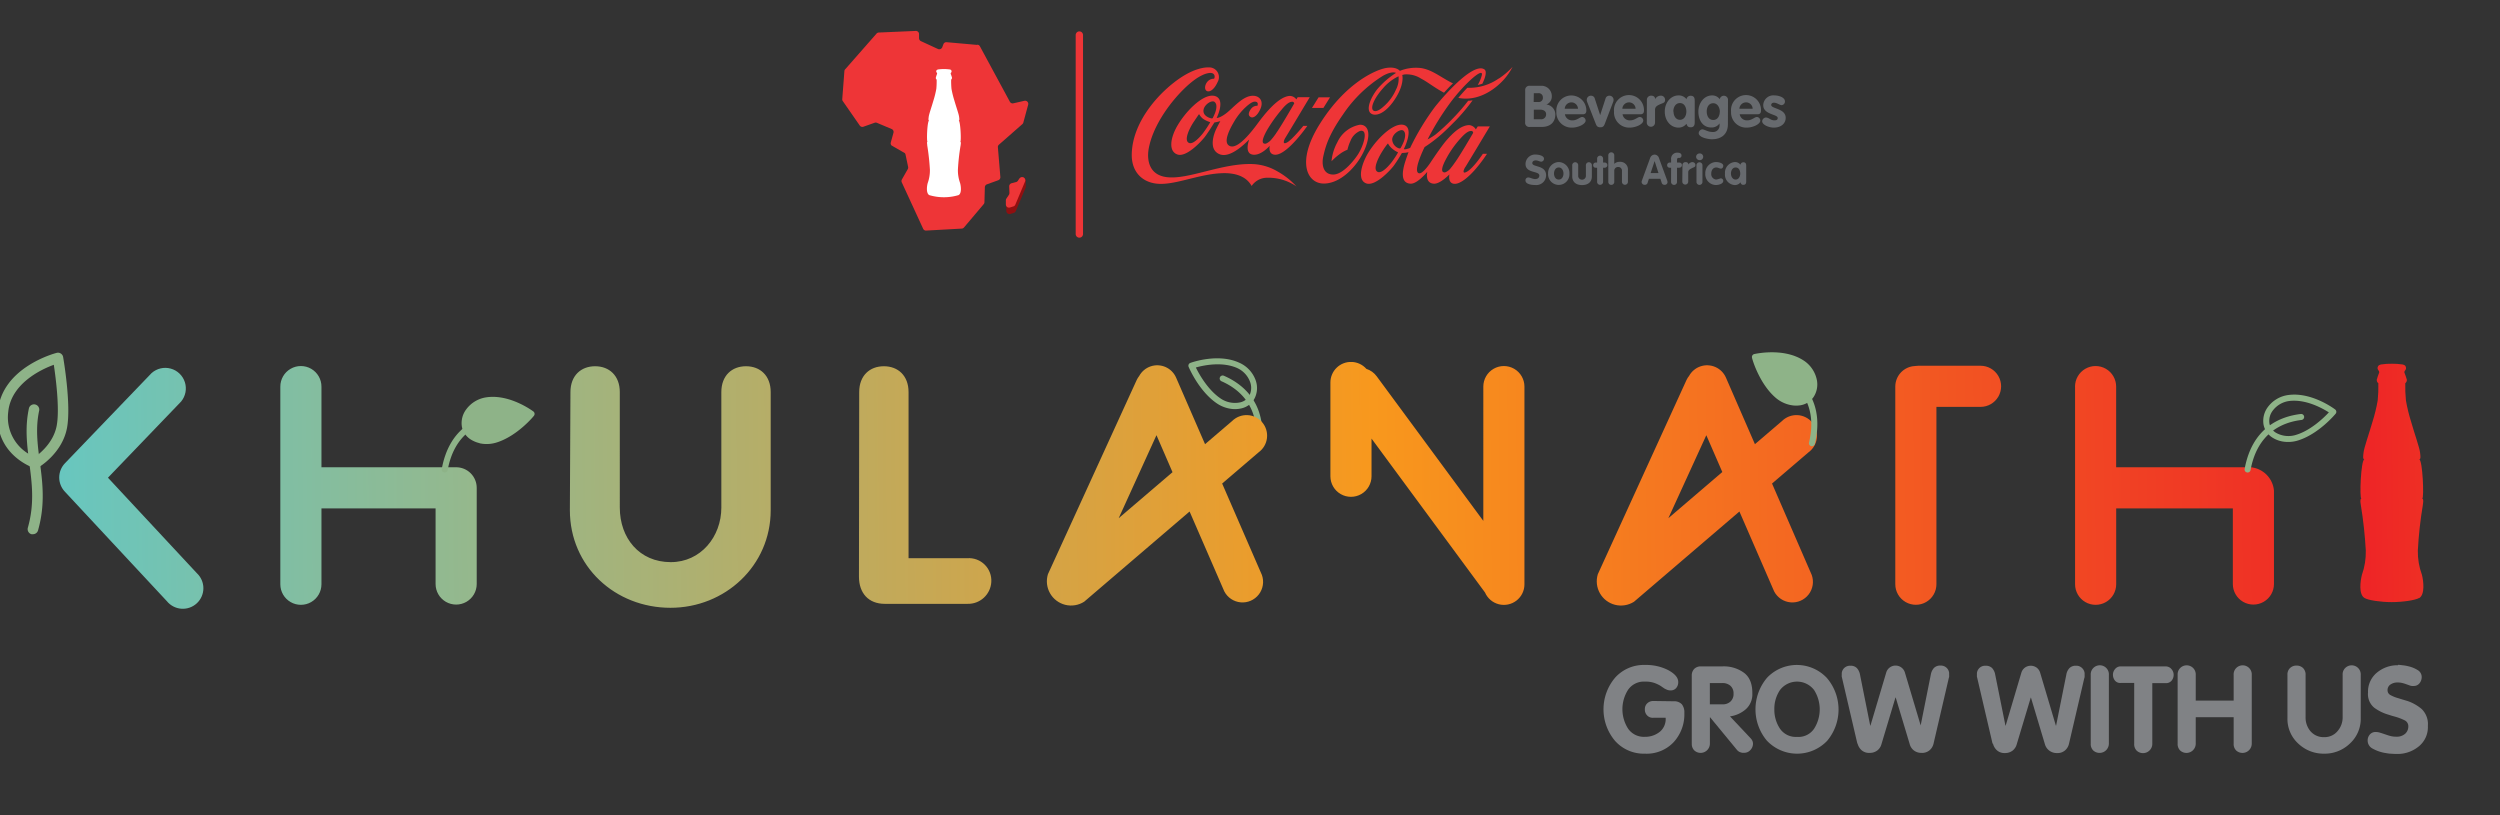 <svg xmlns="http://www.w3.org/2000/svg" xmlns:xlink="http://www.w3.org/1999/xlink" id="Layer_1" data-name="Layer 1" viewBox="0 0 607.86 198.21"><rect x="0" y="0" width="607.86" height="198.21" fill="#333333" stroke="none"/><defs><style>.cls-1{fill:none;clip-rule:evenodd;}.cls-2{fill:#808285;}.cls-3{fill:#8eb388;}.cls-4{clip-path:url(#clip-path);}.cls-5{fill:url(#linear-gradient);}.cls-6{fill:#ee3537;}.cls-7{fill:#910f10;}.cls-8{fill:#fff;}.cls-9{fill:#676a6e;}</style><clipPath id="clip-path"><path class="cls-1" d="M208.85,140.22c0,4,2.33,6.6,6.27,6.6h20.11a5.64,5.64,0,0,0,5.8-5.31,5.46,5.46,0,0,0-5.8-5.79H220.91V95.33c0-4-2.57-6.28-6-6.28s-6,2.26-6,6.28Zm-172-49.5a5,5,0,0,1,7.19,6.91L26.25,116.15l21.62,23.22a5,5,0,1,1-7.3,6.8L15.73,119.5a5,5,0,0,1,.06-6.86ZM68.16,94a5,5,0,0,1,10,0v19.61h32.75a5,5,0,0,1,5,5c0,.12,0,.23,0,.33s0,.22,0,.33V142a5,5,0,0,1-10,0V123.61H78.16v18.45a5,5,0,0,1-10,0V94Zm216.93,20.81-3.9-9L272,126ZM276.38,92.4a5.24,5.24,0,0,1,.62-1,5,5,0,0,1,8.95.39L293,108l6.56-5.61a5,5,0,1,1,6.49,7.57l-8.89,7.61,9.66,22.22a5,5,0,0,1-9.14,4l-8.44-19.42-25.63,21.93a5.89,5.89,0,0,1-8.81-6.69Zm311.8,53c-.9.53-3.89,1-6.63,1s-5.72-.45-6.62-1c-1.51-.87-1-4.29-.64-5.64a16.56,16.56,0,0,0,.94-5.91,104.73,104.73,0,0,0-1.2-11c-.09-.71-.26-1.44.11-1.6-.47-.36-.1-9.22.72-9.57-.41,0-.26-1-.17-1.68.15-1.25,1.22-4.2,2.16-7.42a40.18,40.18,0,0,0,1.27-5.19,33.46,33.46,0,0,0,.16-4.21.94.94,0,0,1-.38-.86,15.24,15.24,0,0,1,.59-1.75.66.66,0,0,0-.2-.55.8.8,0,0,1-.12-.88c.12-.37.55-.47.82-.53a16.18,16.18,0,0,1,2.56-.17,16.35,16.35,0,0,1,2.57.17c.26.06.71.16.81.53a.83.83,0,0,1-.1.88.65.65,0,0,0-.22.55,17.15,17.15,0,0,1,.6,1.75,1,1,0,0,1-.38.86,33.46,33.46,0,0,0,.16,4.21,40.18,40.18,0,0,0,1.27,5.19c.92,3.22,2,6.17,2.16,7.42.08.69.24,1.68-.18,1.68.81.35,1.19,9.21.73,9.57.37.16.2.89.12,1.6a98.75,98.75,0,0,0-1.21,11,16.25,16.25,0,0,0,1,5.91C589.24,141.16,589.69,144.58,588.18,145.45ZM504.53,94a5,5,0,0,1,10,0v19.61h32.74a6.25,6.25,0,0,1,5.63,5.66V142a5,5,0,0,1-10,0V123.61H514.54v18.45a5,5,0,0,1-10,0V94Zm-43.7,0a5,5,0,0,1,4.75-5,5.42,5.42,0,0,1,.81-.07h15.17a5,5,0,0,1,0,10H470.83v43.12a5,5,0,0,1-10,0ZM323.48,93a5,5,0,0,1,8.75-3.31,5,5,0,0,1,2.51,1.81l25.92,35.15V94a5,5,0,0,1,10,0v48.06a5,5,0,0,1-9.59,2l-27.59-37.42v9.16a5,5,0,0,1-10,0Zm91.4,12.82L405.65,126l13.12-11.23ZM410.06,92.4a4.83,4.83,0,0,1,.63-1,5,5,0,0,1,8.95.39L426.7,108l6.56-5.61a5,5,0,1,1,6.49,7.57l-8.89,7.61,9.65,22.22a5,5,0,0,1-9.14,4l-8.44-19.42L397.3,146.31a5.89,5.89,0,0,1-8.8-6.69Zm-271.5,31.65c0,13.68,11,23.73,24.46,23.73,13.27,0,24.37-10.21,24.37-23.73V95.33c0-4-2.57-6.28-6-6.28s-6,2.26-6,6.28v28.08c0,7.08-5,13.27-12.3,13.27-7.65,0-12.39-5.87-12.39-13.27V95.33c0-4-2.58-6.28-6-6.28s-6,2.26-6,6.28Z"></path></clipPath><linearGradient id="linear-gradient" x1="599.07" y1="115.55" x2="10.39" y2="120.73" gradientUnits="userSpaceOnUse"><stop offset="0" stop-color="#ee3624"></stop><stop offset="0.04" stop-color="#ee2526"></stop><stop offset="0.45" stop-color="#f8981d"></stop><stop offset="1" stop-color="#66c7c1"></stop></linearGradient></defs><path class="cls-2" d="M406.94,170.51a2.55,2.55,0,0,1,2,.74,3.18,3.18,0,0,1,.6,2.11,10,10,0,0,1-2.58,7.07,9,9,0,0,1-7,2.82,9.36,9.36,0,0,1-7.27-3.11,11.89,11.89,0,0,1,0-15.35,9.37,9.37,0,0,1,7.29-3.11,11.8,11.8,0,0,1,5.64,1.26c1.56.85,2.38,1.77,2.43,2.79v.09a2.11,2.11,0,0,1-.52,1.5,1.74,1.74,0,0,1-1.3.55,2.33,2.33,0,0,1-.85-.14,6.13,6.13,0,0,1-.73-.35c-.14-.1-.27-.2-.41-.28l-.44-.31a8.09,8.09,0,0,0-1.5-.72,6.46,6.46,0,0,0-2.32-.34,4.66,4.66,0,0,0-4.13,2,8.78,8.78,0,0,0,0,9.42,4.66,4.66,0,0,0,4.15,2h.41l.42-.05a5.59,5.59,0,0,0,2.86-1.27,4,4,0,0,0,1.3-3.31h-3a1.87,1.87,0,0,1-1.48-.55,2,2,0,0,1-.57-1.5,1.87,1.87,0,0,1,.61-1.49,2.11,2.11,0,0,1,1.44-.54Z"></path><path class="cls-2" d="M411.34,180.79v-16.5a2.29,2.29,0,0,1,.59-1.64,2.2,2.2,0,0,1,1.67-.62l5.16,0a8.31,8.31,0,0,1,5.36,1.61q2,1.59,1.95,5a4.83,4.83,0,0,1-1.58,3.8,7.38,7.38,0,0,1-3.85,1.74l5,5.31a2.33,2.33,0,0,1,.46.68,1.83,1.83,0,0,1,.13.64,2.24,2.24,0,0,1-.62,1.54,2,2,0,0,1-1.58.69l-.37,0a2.22,2.22,0,0,1-.37-.09,1.87,1.87,0,0,1-.51-.22,1.9,1.9,0,0,1-.45-.4l-6.52-7.92h-.06v6.37a2.26,2.26,0,0,1-3.77,1.7,2.17,2.17,0,0,1-.63-1.67Zm4.4-9.54h3a2.71,2.71,0,0,0,2-.66,2.45,2.45,0,0,0,.76-1.92,2.42,2.42,0,0,0-.76-1.93,2.9,2.9,0,0,0-2-.66l-3,0Z"></path><path class="cls-2" d="M429.65,180.14a11.87,11.87,0,0,1,0-15.35,10,10,0,0,1,14.55.06,11.82,11.82,0,0,1,.05,15.29,10.11,10.11,0,0,1-14.59,0Zm11.43-2.95a8.75,8.75,0,0,0,0-9.42,5.22,5.22,0,0,0-8.28,0,8.15,8.15,0,0,0-1.38,4.7,8.26,8.26,0,0,0,1.37,4.7,4.66,4.66,0,0,0,4.15,2A4.58,4.58,0,0,0,441.08,177.19Z"></path><path class="cls-2" d="M451.6,180.78l-3.73-16-.06-.22a1.37,1.37,0,0,1,0-.19,1.39,1.39,0,0,1,0-.27v-.44a2,2,0,0,1,2.08-1.79,2.11,2.11,0,0,1,1.6.57,3.19,3.19,0,0,1,.75,1.54l2.49,12.44h.06l3.82-12.85a2.37,2.37,0,0,1,4.57,0L467,176.38H467l2.49-12.47a3.17,3.17,0,0,1,.75-1.51,2.1,2.1,0,0,1,1.6-.57,2,2,0,0,1,2.08,1.79v.44a1.39,1.39,0,0,1,0,.27.68.68,0,0,1,0,.19c0,.07,0,.15-.06.25l-3.72,16a3,3,0,0,1-.94,1.62,2.8,2.8,0,0,1-2,.67,3,3,0,0,1-1.86-.6,2.83,2.83,0,0,1-1-1.51l-3.41-11.35h-.06l-3.4,11.32a2.88,2.88,0,0,1-1,1.54,3,3,0,0,1-1.86.6,2.74,2.74,0,0,1-2-.67,3.27,3.27,0,0,1-.95-1.59Z"></path><path class="cls-2" d="M484.47,180.78l-3.73-16-.06-.22a.68.68,0,0,1,0-.19,1.39,1.39,0,0,1,0-.27v-.44a2,2,0,0,1,2.09-1.79,2.13,2.13,0,0,1,1.6.57,3.09,3.09,0,0,1,.74,1.54l2.5,12.44h.06l3.81-12.85a2.39,2.39,0,0,1,.85-1.23,2.44,2.44,0,0,1,2.88,0,2.39,2.39,0,0,1,.85,1.26l3.81,12.82h.06l2.5-12.47a3,3,0,0,1,.75-1.51,2.1,2.1,0,0,1,1.6-.57,1.94,1.94,0,0,1,1.46.56,2,2,0,0,1,.62,1.23v.44a1.39,1.39,0,0,1,0,.27.68.68,0,0,1,0,.19c0,.07,0,.15-.06.25l-3.73,16a3,3,0,0,1-.94,1.62,2.76,2.76,0,0,1-2,.67,2.94,2.94,0,0,1-1.86-.6,2.9,2.9,0,0,1-1.05-1.51l-3.4-11.35h-.06l-3.4,11.32a2.94,2.94,0,0,1-1,1.54,3,3,0,0,1-1.87.6,2.73,2.73,0,0,1-1.95-.67,3.2,3.2,0,0,1-.95-1.59Z"></path><path class="cls-2" d="M508.35,180.78V164.09a2.17,2.17,0,0,1,.63-1.67,2.21,2.21,0,0,1,3.78,1.7v16.66a2.27,2.27,0,0,1-3.78,1.71,2.18,2.18,0,0,1-.63-1.68Z"></path><path class="cls-2" d="M518.92,180.79V166.05h-3.2a1.66,1.66,0,0,1-1.48-.57,2.27,2.27,0,0,1-.49-1.33v-.09a2.11,2.11,0,0,1,.52-1.39,1.73,1.73,0,0,1,1.45-.64l10.8,0a1.82,1.82,0,0,1,1.46.66,2.07,2.07,0,0,1,.53,1.39v.09a2.21,2.21,0,0,1-.5,1.33,1.77,1.77,0,0,1-1.49.6l-3.2,0v14.74a2.26,2.26,0,0,1-3.77,1.7,2.17,2.17,0,0,1-.63-1.67Z"></path><path class="cls-2" d="M529.48,180.78V164.09a2.17,2.17,0,0,1,.63-1.67,2.21,2.21,0,0,1,3.77,1.71v6.21h9.22V164.1a2.18,2.18,0,0,1,.63-1.68,2.21,2.21,0,0,1,3.77,1.7v16.66a2.26,2.26,0,0,1-3.77,1.71,2.17,2.17,0,0,1-.63-1.67v-6.43h-9.22v6.4a2.26,2.26,0,0,1-3.77,1.7,2.18,2.18,0,0,1-.63-1.68Z"></path><path class="cls-2" d="M556.18,174.58V164.09a2.14,2.14,0,0,1,.64-1.67,2.22,2.22,0,0,1,1.57-.59,2.25,2.25,0,0,1,1.57.59,2.21,2.21,0,0,1,.63,1.7v10.23a5.13,5.13,0,0,0,1.21,3.47,4.17,4.17,0,0,0,3.31,1.41,4.06,4.06,0,0,0,3.24-1.45,5.08,5.08,0,0,0,1.25-3.4V164.09a2.14,2.14,0,0,1,.63-1.67,2.21,2.21,0,0,1,3.77,1.7v10.46a8.14,8.14,0,0,1-2.63,6.2,8.81,8.81,0,0,1-6.26,2.47,8.92,8.92,0,0,1-6.3-2.45,8.12,8.12,0,0,1-2.63-6.19Z"></path><path class="cls-2" d="M583.06,161.65c.32,0,.7.06,1.15.11a9.53,9.53,0,0,1,1.41.25,7.5,7.5,0,0,1,2.2.9,1.94,1.94,0,0,1,1,1.71,2.38,2.38,0,0,1-.53,1.51,1.75,1.75,0,0,1-1.44.66l-.43,0a3.15,3.15,0,0,1-.42-.09l-.43-.16-.45-.16a10.17,10.17,0,0,0-1-.31,4.76,4.76,0,0,0-1.19-.13,3,3,0,0,0-1.68.48,1.6,1.6,0,0,0-.73,1.43,1.3,1.3,0,0,0,.76,1.18,8.45,8.45,0,0,0,1.91.75c.35.12.72.23,1.09.34l1.14.34a10.83,10.83,0,0,1,3.38,1.92,5.1,5.1,0,0,1,1.52,4.12,6,6,0,0,1-2.23,5,8.12,8.12,0,0,1-5.28,1.82q-.58,0-1.38-.06c-.53,0-1.07-.11-1.61-.2a9.4,9.4,0,0,1-2.85-1,2.2,2.2,0,0,1-1.29-2,2.14,2.14,0,0,1,.53-1.46,1.79,1.79,0,0,1,1.43-.62,3.5,3.5,0,0,1,1.09.18c.37.11.76.24,1.17.38s.84.29,1.3.41a5.32,5.32,0,0,0,1.38.17,3.1,3.1,0,0,0,2.22-.71,2.4,2.4,0,0,0,.77-1.81,1.58,1.58,0,0,0-.94-1.48,13.12,13.12,0,0,0-2.29-.87l-.82-.23-.85-.27a10.9,10.9,0,0,1-3.38-1.67,4.24,4.24,0,0,1-1.52-3.67,6,6,0,0,1,2.17-4.87,7.8,7.8,0,0,1,5.1-1.79Z"></path><path class="cls-3" d="M299.8,99.46a8.15,8.15,0,0,1-4-1.43c-4.28-2.94-6.69-8.59-6.79-8.82a.73.73,0,0,1,0-.58.75.75,0,0,1,.41-.39c.27-.1,6.7-2.42,11.87-.06a7.39,7.39,0,0,1,4,4.24,5.59,5.59,0,0,1-.24,4.44,4.82,4.82,0,0,1-3.19,2.43,6.9,6.9,0,0,1-2,.17m-9.09-10.09c.78,1.58,2.87,5.36,5.93,7.46a6.17,6.17,0,0,0,4.85,1,3.35,3.35,0,0,0,2.24-1.69,4.12,4.12,0,0,0,.16-3.28,5.94,5.94,0,0,0-3.18-3.39C297.05,87.84,292.49,88.86,290.71,89.37Z"></path><path class="cls-3" d="M306,108.74h0a.74.74,0,0,1-.65-.81c1-9.13-4-13.32-8.35-15.23a.73.73,0,0,1,.58-1.34c4.83,2.1,10.34,6.72,9.22,16.73a.71.71,0,0,1-.77.65"></path><g class="cls-4"><rect class="cls-5" x="13.94" y="88.02" width="575.76" height="60.27"></rect></g><path class="cls-3" d="M8,129.89a1.48,1.48,0,0,1-.35,0,1.28,1.28,0,0,1-.88-1.58c1.66-5.82,1-10.83.36-15.68C6.59,108.34,6,104,7.05,99.21a1.28,1.28,0,0,1,2.49.55c-.94,4.3-.42,8.27.14,12.49.67,5.1,1.36,10.38-.43,16.71a1.28,1.28,0,0,1-1.23.93"></path><path class="cls-3" d="M8.69,113.8a1.57,1.57,0,0,1-.37,0c-.1,0-9.8-3.17-8.84-13.8s13.74-14.06,14.29-14.2a1.24,1.24,0,0,1,1,.15,1.27,1.27,0,0,1,.58.86c.08.47,2,11.6.94,17.25-1.17,6.17-6.73,9.48-7,9.62a1.34,1.34,0,0,1-.65.17m4.39-25.13C10,89.82,2.65,93.28,2,100.18a10.32,10.32,0,0,0,6.51,10.93c1.24-.88,4.5-3.52,5.27-7.58S13.56,91.86,13.08,88.67Z"></path><path class="cls-3" d="M116.61,107.78a8.06,8.06,0,0,0,4.23-.22c4.94-1.58,8.88-6.29,9-6.49a.74.74,0,0,0-.12-1c-.23-.17-5.72-4.25-11.35-3.48a7.39,7.39,0,0,0-5,2.93,5.53,5.53,0,0,0-1.05,4.31A4.81,4.81,0,0,0,114.7,107a6.79,6.79,0,0,0,1.91.75"></path><path class="cls-3" d="M108,114.88h0a.74.74,0,0,0,.85-.59c1.65-9,7.65-11.61,12.39-12.18a.73.73,0,0,0-.18-1.45c-5.22.62-11.84,3.45-13.65,13.37a.72.72,0,0,0,.56.84"></path><path class="cls-3" d="M435.38,98.49a8,8,0,0,1-3.79-1.91C427.71,93.14,426,87.23,426,87a.72.72,0,0,1,.07-.57.76.76,0,0,1,.46-.34c.28-.06,6.95-1.57,11.79,1.42a7.39,7.39,0,0,1,3.4,4.7,5.59,5.59,0,0,1-.79,4.37,4.83,4.83,0,0,1-3.46,2,6.45,6.45,0,0,1-2.05-.09"></path><path class="cls-3" d="M440.39,108.48h0a.72.72,0,0,1-.54-.88c2.14-8.94-2.3-13.72-6.4-16.15a.74.74,0,0,1-.26-1,.72.72,0,0,1,1-.26c4.53,2.69,9.43,7.95,7.08,17.75a.74.74,0,0,1-.85.55"></path><path class="cls-3" d="M546.36,114.88h0a.74.74,0,0,0,.85-.59c1.65-9,7.65-11.61,12.39-12.18a.73.73,0,0,0-.18-1.45c-5.22.62-11.84,3.45-13.65,13.37a.72.72,0,0,0,.56.84"></path><path class="cls-3" d="M554.6,107.27a8,8,0,0,0,4.23-.2c4.95-1.57,8.9-6.27,9.06-6.47a.73.73,0,0,0,.17-.55.76.76,0,0,0-.29-.5c-.23-.17-5.7-4.26-11.34-3.51a7.4,7.4,0,0,0-5,2.91,5.62,5.62,0,0,0-1.06,4.31,4.83,4.83,0,0,0,2.34,3.25,6.64,6.64,0,0,0,1.91.76m11.63-7c-1.21,1.29-4.3,4.3-7.84,5.42a6.15,6.15,0,0,1-4.94-.42,3.34,3.34,0,0,1-1.66-2.26,4.13,4.13,0,0,1,.81-3.19,6,6,0,0,1,4-2.32C560.61,97,564.67,99.26,566.23,100.26Z"></path><path class="cls-6" d="M262.44,57.79a.89.89,0,0,1-.89-.89V8.52a.89.89,0,1,1,1.78,0V56.9a.89.89,0,0,1-.89.89"></path><path class="cls-7" d="M249.32,43.78h0v0a.11.11,0,0,1,0,0v0a.77.77,0,0,0-.82-.68h-.05a.75.75,0,0,0-.54.35l-.27.41-.13.2-.09.12a.78.78,0,0,1-.24.16h0l-.13,0-1.05.27a.14.14,0,0,0-.09,0l-.06,0a.42.42,0,0,0-.14.09h0a.85.85,0,0,0-.28.56v.06l.05,1.38a.94.94,0,0,0-.05.3v.2l0,.07v0l0,.07-.44.66-.18.27a.76.76,0,0,0-.13.44h0v0h0v1.66h0l0,.92a.76.76,0,0,0,1,.72l.82-.25a.8.8,0,0,0,.48-.44l2.37-5.63a.85.85,0,0,0,.06-.31h0V43.78Z"></path><path class="cls-6" d="M237.6,10.92l-7.43-.66a.77.77,0,0,0-.79.5l-.28.74a.78.78,0,0,1-1,.43L223.91,10a.81.81,0,0,1-.45-.67l0-1.07a.76.76,0,0,0-.8-.74l-9,.39a.77.77,0,0,0-.52.24l-7.62,8.68a.7.7,0,0,0-.21.45l-.52,6.8a.75.75,0,0,0,.17.56l4.12,5.93a.78.78,0,0,0,.77.27l2.83-1a.75.75,0,0,1,.49,0l3.65,1.54a.76.76,0,0,1,.42.91l-.65,2.35a.79.79,0,0,0,.17.72L220,37.23a.79.79,0,0,1,.18.38l.63,3a.77.77,0,0,1-.09.51l-1.43,2.52a.78.78,0,0,0-.05.65l5.19,11.27a.76.76,0,0,0,.8.5l8.65-.48a.8.8,0,0,0,.51-.27l4.79-5.67a.74.74,0,0,0,.18-.47l.1-3.65a.78.78,0,0,1,.5-.7l2.77-1a.77.77,0,0,0,.5-.79l-.6-7.21a.76.76,0,0,1,.26-.65l5.7-5a.78.78,0,0,0,.23-.38l1.16-4.28a.77.77,0,0,0-.91-1l-2.68.61a.77.77,0,0,1-.85-.39l-7.28-13.47a.77.77,0,0,0-.61-.4"></path><path class="cls-6" d="M247.9,43.34l-.4.61a.79.79,0,0,1-.47.33l-1.05.27a.77.77,0,0,0-.59.77l.06,1.58a.84.84,0,0,1-.13.46l-.62.93a.76.76,0,0,0-.13.44l0,1a.77.77,0,0,0,1,.72l.82-.26a.73.73,0,0,0,.48-.43l2.37-5.64a.71.71,0,0,0,.05-.38v0a.77.77,0,0,0-1.41-.33"></path><path class="cls-8" d="M233.07,47.44a12.48,12.48,0,0,1-7.13,0c-.82-.47-.57-2.32-.35-3a9.08,9.08,0,0,0,.51-3.19,58.14,58.14,0,0,0-.65-5.92c0-.38-.14-.77.06-.86-.25-.19-.06-5,.39-5.16-.22,0-.14-.53-.09-.9.08-.67.66-2.27,1.16-4a22.92,22.92,0,0,0,.69-2.8,19.28,19.28,0,0,0,.08-2.26.5.5,0,0,1-.2-.47,8.61,8.61,0,0,1,.31-.94.38.38,0,0,0-.1-.3.42.42,0,0,1-.07-.47c.07-.2.3-.25.44-.29a10.7,10.7,0,0,1,2.77,0c.13,0,.38.09.44.29a.46.46,0,0,1-.06.47.37.37,0,0,0-.12.3,8.36,8.36,0,0,1,.32.94.55.55,0,0,1-.2.47,19.28,19.28,0,0,0,.08,2.26,22.92,22.92,0,0,0,.69,2.8c.5,1.73,1.08,3.33,1.16,4,.05.37.13.9-.09.9.43.19.64,5,.39,5.16.2.09.11.48.07.86a52.1,52.1,0,0,0-.66,5.92,9.08,9.08,0,0,0,.51,3.19c.23.72.47,2.57-.35,3"></path><path class="cls-9" d="M420.87,42.2c0-.69.35-1.48,1.15-1.48s1.11.79,1.11,1.48-.36,1.46-1.11,1.46-1.15-.76-1.15-1.46m3.71-1.8c0-.37,0-.94-.69-.94a.69.69,0,0,0-.7.6,1.65,1.65,0,0,0-1.38-.66,2.59,2.59,0,0,0-2.39,2.8A2.54,2.54,0,0,0,421.81,45a1.73,1.73,0,0,0,1.38-.67c.1.38.27.61.7.61.69,0,.69-.57.69-.94ZM419,40.31c0-.7-1.2-.91-1.77-.91a2.69,2.69,0,0,0-2.6,2.8,2.64,2.64,0,0,0,2.6,2.79c.52,0,1.77-.25,1.77-1a.63.63,0,0,0-.63-.63,7.91,7.91,0,0,1-1.07.3,1.33,1.33,0,0,1-1.22-1.46c0-.74.39-1.48,1.22-1.48.46,0,.78.28,1.15.28S419,40.61,419,40.31Zm-5.79-3a.83.83,0,0,0-.81.8.84.84,0,0,0,.81.83.82.82,0,1,0,0-1.63Zm-.72,6.85a.73.73,0,0,0,.72.8.73.73,0,0,0,.73-.8V40.26a.73.73,0,0,0-.73-.8.73.73,0,0,0-.72.8Zm-3.45,0a.72.72,0,1,0,1.44,0V41.9c0-.57.45-.76.88-1s.86-.24.86-.71a.7.7,0,0,0-.7-.77,1.16,1.16,0,0,0-1,.6h0c0-.46-.32-.6-.7-.6a.71.71,0,0,0-.74.72Zm-2.73,0a.73.73,0,0,0,.72.8.73.73,0,0,0,.73-.8V40.78h.45c.42,0,.73-.18.73-.63s-.3-.63-.73-.63h-.45v-.6c0-.53.24-.53.48-.53a.53.53,0,0,0,.6-.61c0-.51-.5-.66-1-.66a1.47,1.47,0,0,0-1.52,1.65v.75H406a.62.62,0,0,0-.64.63.59.59,0,0,0,.64.63h.32Zm-4-5h0l.94,2.92h-1.91Zm-3.09,4.74a.92.92,0,0,0-.07.34.72.72,0,0,0,.75.7.69.69,0,0,0,.72-.53l.3-.94h2.8l.3.95a.7.7,0,0,0,.74.52.67.67,0,0,0,.69-.66,1.21,1.21,0,0,0-.08-.38l-2-5.47a1.15,1.15,0,0,0-1.08-.84,1.19,1.19,0,0,0-1.07.84Zm-8.17.24a.73.73,0,1,0,1.45,0V41.6a.91.91,0,0,1,.93-1,.9.9,0,0,1,.94,1v2.53a.73.73,0,0,0,.73.8.73.73,0,0,0,.72-.8V41.35a1.85,1.85,0,0,0-2-2,1.75,1.75,0,0,0-1.32.5h0v-2a.73.73,0,1,0-1.45,0Zm-2.72,0a.73.73,0,0,0,.72.8.73.73,0,0,0,.73-.8V40.78h.41a.63.63,0,1,0,0-1.26h-.41v-.87a.73.73,0,0,0-.73-.8.73.73,0,0,0-.72.8v.87H388a.62.62,0,0,0-.63.63.58.58,0,0,0,.63.63h.33Zm-6.05-1.25c0,1.29.86,2.11,2.39,2.11s2.38-.82,2.38-2.11V40.26a.73.73,0,1,0-1.45,0v2.59a.94.94,0,0,1-1.87,0V40.26a.73.73,0,1,0-1.45,0ZM379,40.72c.79,0,1.15.79,1.15,1.48s-.36,1.46-1.15,1.46-1.15-.76-1.15-1.46S378.2,40.72,379,40.72Zm0-1.32a2.68,2.68,0,0,0-2.59,2.8,2.6,2.6,0,1,0,5.19,0A2.69,2.69,0,0,0,379,39.4Zm-5.58-1.82a2.33,2.33,0,0,0-2.5,2.29c0,2.33,3.36,1.62,3.36,2.81,0,.49-.36.86-1,.86s-1.22-.39-1.7-.39a.67.67,0,0,0-.67.71c0,1,1.67,1.13,2.45,1.13a2.39,2.39,0,0,0,2.57-2.33c0-2.6-3.36-1.94-3.36-3,0-.43.39-.66.83-.66.6,0,.92.31,1.34.31a.7.7,0,0,0,.67-.75C375.38,37.8,374,37.58,373.41,37.58Z"></path><path class="cls-9" d="M434,24.66c0-1-1.54-1.46-2.54-1.46a2.46,2.46,0,0,0-2.74,2.37c0,2.32,3.52,2.18,3.52,3.11,0,.38-.19.58-.81.58-.95,0-1.3-.69-2.1-.69a1,1,0,0,0-.87.9c0,.91,1.69,1.56,2.83,1.56,1.75,0,2.89-1,2.89-2.38,0-2.31-3.52-2.17-3.52-3.12,0-.39.32-.56.69-.56.66,0,1.43.6,1.82.6a.88.88,0,0,0,.83-.91m-11.08,1.78a1.64,1.64,0,0,1,1.61-1.55,1.6,1.6,0,0,1,1.62,1.55Zm4.37,1.35c.62,0,.89-.3.89-.9a3.65,3.65,0,1,0-7.28.24,3.69,3.69,0,0,0,3.8,3.9c1.51,0,3.31-.84,3.31-1.72a.9.9,0,0,0-.83-.87c-.53,0-1.25.82-2.29.82A1.76,1.76,0,0,1,423,27.79Zm-9.14-.62c0,1-.51,2-1.59,2s-1.58-1-1.58-2.07.52-2,1.58-2S418.17,26.19,418.17,27.17Zm2-2.76a1,1,0,0,0-1-1.13,1,1,0,0,0-1,.85,2.21,2.21,0,0,0-1.86-.93c-2,0-3.34,1.9-3.34,3.94S414,31,416.1,31a2.32,2.32,0,0,0,2-1h0v.48a1.56,1.56,0,0,1-1.72,1.61c-1.17,0-1.89-.64-2.53-.64a1,1,0,0,0-.82.89c0,1.12,2.36,1.52,3.2,1.52,2.31,0,3.9-1.22,3.9-3.66Zm-13.29,2.72c0-1,.5-2.07,1.61-2.07s1.56,1.1,1.56,2.07-.51,2-1.56,2S406.91,28.1,406.91,27.13Zm5.2-2.52c0-.53,0-1.33-1-1.33a1,1,0,0,0-1,.85,2.31,2.31,0,0,0-1.93-.93c-1.86,0-3.35,1.7-3.35,3.93s1.45,3.9,3.35,3.9a2.43,2.43,0,0,0,1.93-.94c.14.53.38.86,1,.86,1,0,1-.81,1-1.33Zm-11.65,5.21a1,1,0,1,0,2,0V26.7c0-.8.62-1.07,1.23-1.35s1.21-.32,1.21-1a1,1,0,0,0-1-1.09,1.6,1.6,0,0,0-1.42.85h0c0-.65-.45-.85-1-.85a1,1,0,0,0-1,1Zm-5.95-3.38a1.64,1.64,0,0,1,1.61-1.55,1.6,1.6,0,0,1,1.62,1.55Zm4.37,1.35c.62,0,.89-.3.89-.9a3.65,3.65,0,1,0-7.28.24,3.69,3.69,0,0,0,3.8,3.9c1.51,0,3.31-.84,3.31-1.72a.9.9,0,0,0-.83-.87c-.53,0-1.25.82-2.29.82a1.76,1.76,0,0,1-1.92-1.47ZM388,30.1c.2.52.41.85,1.1.85s.9-.33,1.1-.85l2-5.24a1.47,1.47,0,0,0,.13-.59,1,1,0,0,0-1.06-1,.93.93,0,0,0-.9.72l-1.3,4h0l-1.3-4a.93.93,0,0,0-.9-.72,1,1,0,0,0-1.06,1,1.47,1.47,0,0,0,.13.59Zm-7.55-3.66a1.64,1.64,0,0,1,1.61-1.55,1.61,1.61,0,0,1,1.62,1.55Zm4.37,1.35c.62,0,.89-.3.89-.9a3.65,3.65,0,1,0-7.29.24,3.69,3.69,0,0,0,3.81,3.9c1.5,0,3.31-.84,3.31-1.72a.91.91,0,0,0-.83-.87c-.54,0-1.26.82-2.3.82a1.75,1.75,0,0,1-1.91-1.47Zm-11.88-1.13h1.5c1,0,1.49.46,1.49,1.11A1.19,1.19,0,0,1,374.59,29h-1.66Zm0-4H374a1,1,0,0,1,1.14,1A1,1,0,0,1,374,24.8h-1.1Zm-2.11,7.1A1,1,0,0,0,372,30.86h2.9c1.95,0,3.27-1.07,3.27-3.06A2.46,2.46,0,0,0,376,25.41v0a2.08,2.08,0,0,0,1.31-2.07,2.5,2.5,0,0,0-2.65-2.48h-2.71a1,1,0,0,0-1.11,1.06Z"></path><path class="cls-6" d="M340,18.57a11.38,11.38,0,0,0-3.75,2.92c-2,2.23-3.19,4.73-2.32,5.39.33.25,1.1.29,2.5-1a11.27,11.27,0,0,0,3-4.11,5.61,5.61,0,0,0,.61-3.24m11.05,4c-2.24-1.15-3.88-2.55-5.59-3.43a6.44,6.44,0,0,0-4-1,3.9,3.9,0,0,0-.55.14s.68,2.31-2,6.2-5.21,3.92-5.91,2.83.21-3.47,1.8-5.54a20,20,0,0,1,4.59-4s-.93-.57-3.22.73a32.13,32.13,0,0,0-9.65,9.35c-3.56,5.08-4.27,7.87-4.78,10.07s-.05,4.56,2.39,4.56,5.28-3.73,6.08-5c1.48-2.41,2.45-6.11.43-5.6a4.28,4.28,0,0,0-2.32,2.43,10.29,10.29,0,0,0-.73,2.13,8.35,8.35,0,0,0-2,1.15,14.69,14.69,0,0,0-1.88,1.66,11.78,11.78,0,0,1,1.41-4.6,7.49,7.49,0,0,1,5.43-4.27c1.31-.11,3,1,1.57,5.12s-5.71,9.11-10.2,9.17c-4.14.06-6.85-5.22-1.09-14.44,6.37-10.2,13.85-13.33,16.28-13.68s3.22.72,3.22.72A10.5,10.5,0,0,1,345,16.5c3,.21,5.26,2.31,8.29,3.78C352.49,21,351.74,21.83,351.07,22.57Zm13.32-3.44a12.67,12.67,0,0,1-7.63,2.26c-.69.71-1.43,1.54-2.18,2.44,4.75.94,8.89-2,11.1-4.5a14.69,14.69,0,0,0,2.06-3A18.23,18.23,0,0,1,364.39,19.13Zm-6.3,13.36a.7.7,0,0,0,.08-.2.46.46,0,0,0-.43-.41c-.45,0-1.07.06-2.68,1.85a24.41,24.41,0,0,0-3.43,4.87c-.92,1.69-1.3,2.95-.76,3.27a.7.7,0,0,0,.55.06,3.2,3.2,0,0,0,1.39-1.14c.29-.33.62-.81,1-1.34C354.87,38,357.55,33.41,358.09,32.49Zm-16.78,1.95c.27-.7.61-2.09-.1-2.63s-2.72.78-2.73,2.17a2.41,2.41,0,0,0,1.71,2.15c.19,0,.26,0,.35-.11A12.16,12.16,0,0,0,341.31,34.44ZM339.84,37a6,6,0,0,1-1.34-.86,4.35,4.35,0,0,1-1-1.22c0-.05-.05,0-.08,0a18.88,18.88,0,0,0-1.19,1.67c-1,1.54-2.64,4.69-1.19,5.23.93.34,2.47-1.28,3.31-2.36a20.91,20.91,0,0,0,1.56-2.36C339.93,37.07,339.89,37,339.84,37Zm16.42,3.64c-.39.63-.84,1.84.46,1.08,1.58-.91,3.84-4.33,3.84-4.33h1a33.2,33.2,0,0,1-3.09,4.06c-1.6,1.78-3.56,3.39-4.93,3.24-1.61-.19-1.11-2.3-1.11-2.3s-2.31,2.45-3.9,2.27c-2.14-.23-1.49-2.89-1.49-2.89s-2.43,3-4.09,2.89c-2.59-.15-1.94-3.32-1.22-5.53.39-1.19.74-2.13.74-2.13a7.84,7.84,0,0,1-.81.15c-.29,0-.81.07-.81.07a34.62,34.62,0,0,1-1.95,3.06c-.86,1.15-4.54,5.1-6.71,4.31-2-.73-1.34-3.79-.17-6.23,1.7-3.55,6.47-8.65,9.23-8s.07,5.91.07,5.91,0,0,0,0a1.35,1.35,0,0,0,.55,0,5.72,5.72,0,0,0,1-.31,60.46,60.46,0,0,1,6.05-10c3.17-3.94,9.5-10.73,12-9.09.61.41.33,1.8-.49,3.48a9.67,9.67,0,0,1-1.12.3,9.16,9.16,0,0,0,1-2.42c.37-2-4.38,2.26-7.77,6.87a64.46,64.46,0,0,0-5.43,8.8A15.3,15.3,0,0,0,349,32.74a49.23,49.23,0,0,0,4.31-4,46.6,46.6,0,0,0,3.67-4.24c.37,0,.73-.06,1.08-.11a46.61,46.61,0,0,1-4,4.79c-1.35,1.36-2.81,2.84-4.09,3.91a33.38,33.38,0,0,1-3.59,2.67s-3,6-1.36,6.37c.95.23,2.83-2.66,2.83-2.66s2.44-3.73,3.91-5.42c2-2.28,3.75-3.61,5.48-3.63a2.06,2.06,0,0,1,1.6,1.05l.47-.73h2.93S356.7,40,356.26,40.67Zm8.13-21.54a12.67,12.67,0,0,1-7.63,2.26c-.69.71-1.43,1.54-2.18,2.44,4.75.94,8.89-2,11.1-4.5a14.69,14.69,0,0,0,2.06-3A18.23,18.23,0,0,1,364.39,19.13Zm-41,4.56h-2.78L319,26.24h2.78Zm-13.15,8.79c1.19-1.62,4.44-7.29,4.44-7.29a.48.48,0,0,0-.43-.42c-.45,0-1.2.13-2.7,2a35.3,35.3,0,0,0-3.49,4.91c-.93,1.69-1.33,2.89-.81,3.21a.82.82,0,0,0,.56.06,3.49,3.49,0,0,0,1.43-1.15C309.53,33.46,309.86,33,310.24,32.48Zm-14.9-7.66c-.77-.58-2.72.77-2.73,2.16s1.76,1.83,2,1.84a.25.25,0,0,0,.28-.12,12.34,12.34,0,0,0,.56-1.25C295.71,26.74,296.05,25.36,295.34,24.82Zm-1.16,4.89a6.61,6.61,0,0,1-1.51-.69,3.17,3.17,0,0,1-1.07-1.19s-.06,0-.09,0-.18.24-1.22,1.77-2.59,4.67-1.14,5.2c.93.35,2.48-1.28,3.33-2.36a27.45,27.45,0,0,0,1.75-2.63C294.27,29.75,294.23,29.73,294.18,29.71Zm22.69.93h1s-5.09,7.37-8,7c-1.61-.19-1.14-2.17-1.14-2.17s-2.26,2.64-4.33,2.12c-1.88-.49-.67-3.61-.67-3.61-.21.08-4.28,4.67-7.14,3.57s-1.44-5-.87-6.15c.48-1,1-1.92,1-1.92s-.46.13-.74.19l-.72.15s-1.42,2.31-2.28,3.45-4.54,5.1-6.71,4.32-1.63-3.82-.41-6.23c2-3.91,6.65-8.71,9.47-8s.49,5.35.49,5.35.57.08,1.93-.85c2-1.34,4.54-4.93,7.33-4.51,1.32.2,2.54,1.54.87,4.11-.54.81-1.44,1.55-2.12.83-.43-.46-.06-1.28.39-1.84a1.79,1.79,0,0,1,1.51-.7s.46-1.05-.71-1c-.95,0-3.36,2.23-4.72,4.47-1.25,2.06-3.13,5.56-1.24,6.33s5.05-3.23,6.58-5.29,5-6.72,7.95-6.91a2,2,0,0,1,1.61.85l.33-.54h2.93s-5.51,9.21-5.95,9.91c-.34.54-.78,1.77.46,1.08S316.87,30.64,316.87,30.64Zm-1.59,14.75a12.16,12.16,0,0,0-7.36-2.14,4.54,4.54,0,0,0-3.59,2c-1.11-2-3.32-3.14-6.74-3.12-5.51.07-11,2.61-15.32,2.61-4.16,0-7.19-2.61-7.09-7.25.17-8.13,7.05-15.46,12.19-18.77,2.95-1.89,5.42-2.45,7-2.28a2.37,2.37,0,0,1,1.7,3.51c-1.31,2.94-3.13,2.69-3.06,1.29a2.34,2.34,0,0,1,1.1-1.8,2.18,2.18,0,0,1,1.07-.27c.26-.22.46-1.83-1.66-1.3s-4.66,2.61-7.09,5.29-6.2,7.76-7.14,13.09c-.43,2.47-.14,7,5.71,6.92,5,0,12.29-3.31,19-3.26a12.93,12.93,0,0,1,6.65,1.82A18.34,18.34,0,0,1,315.28,45.39Z"></path></svg>